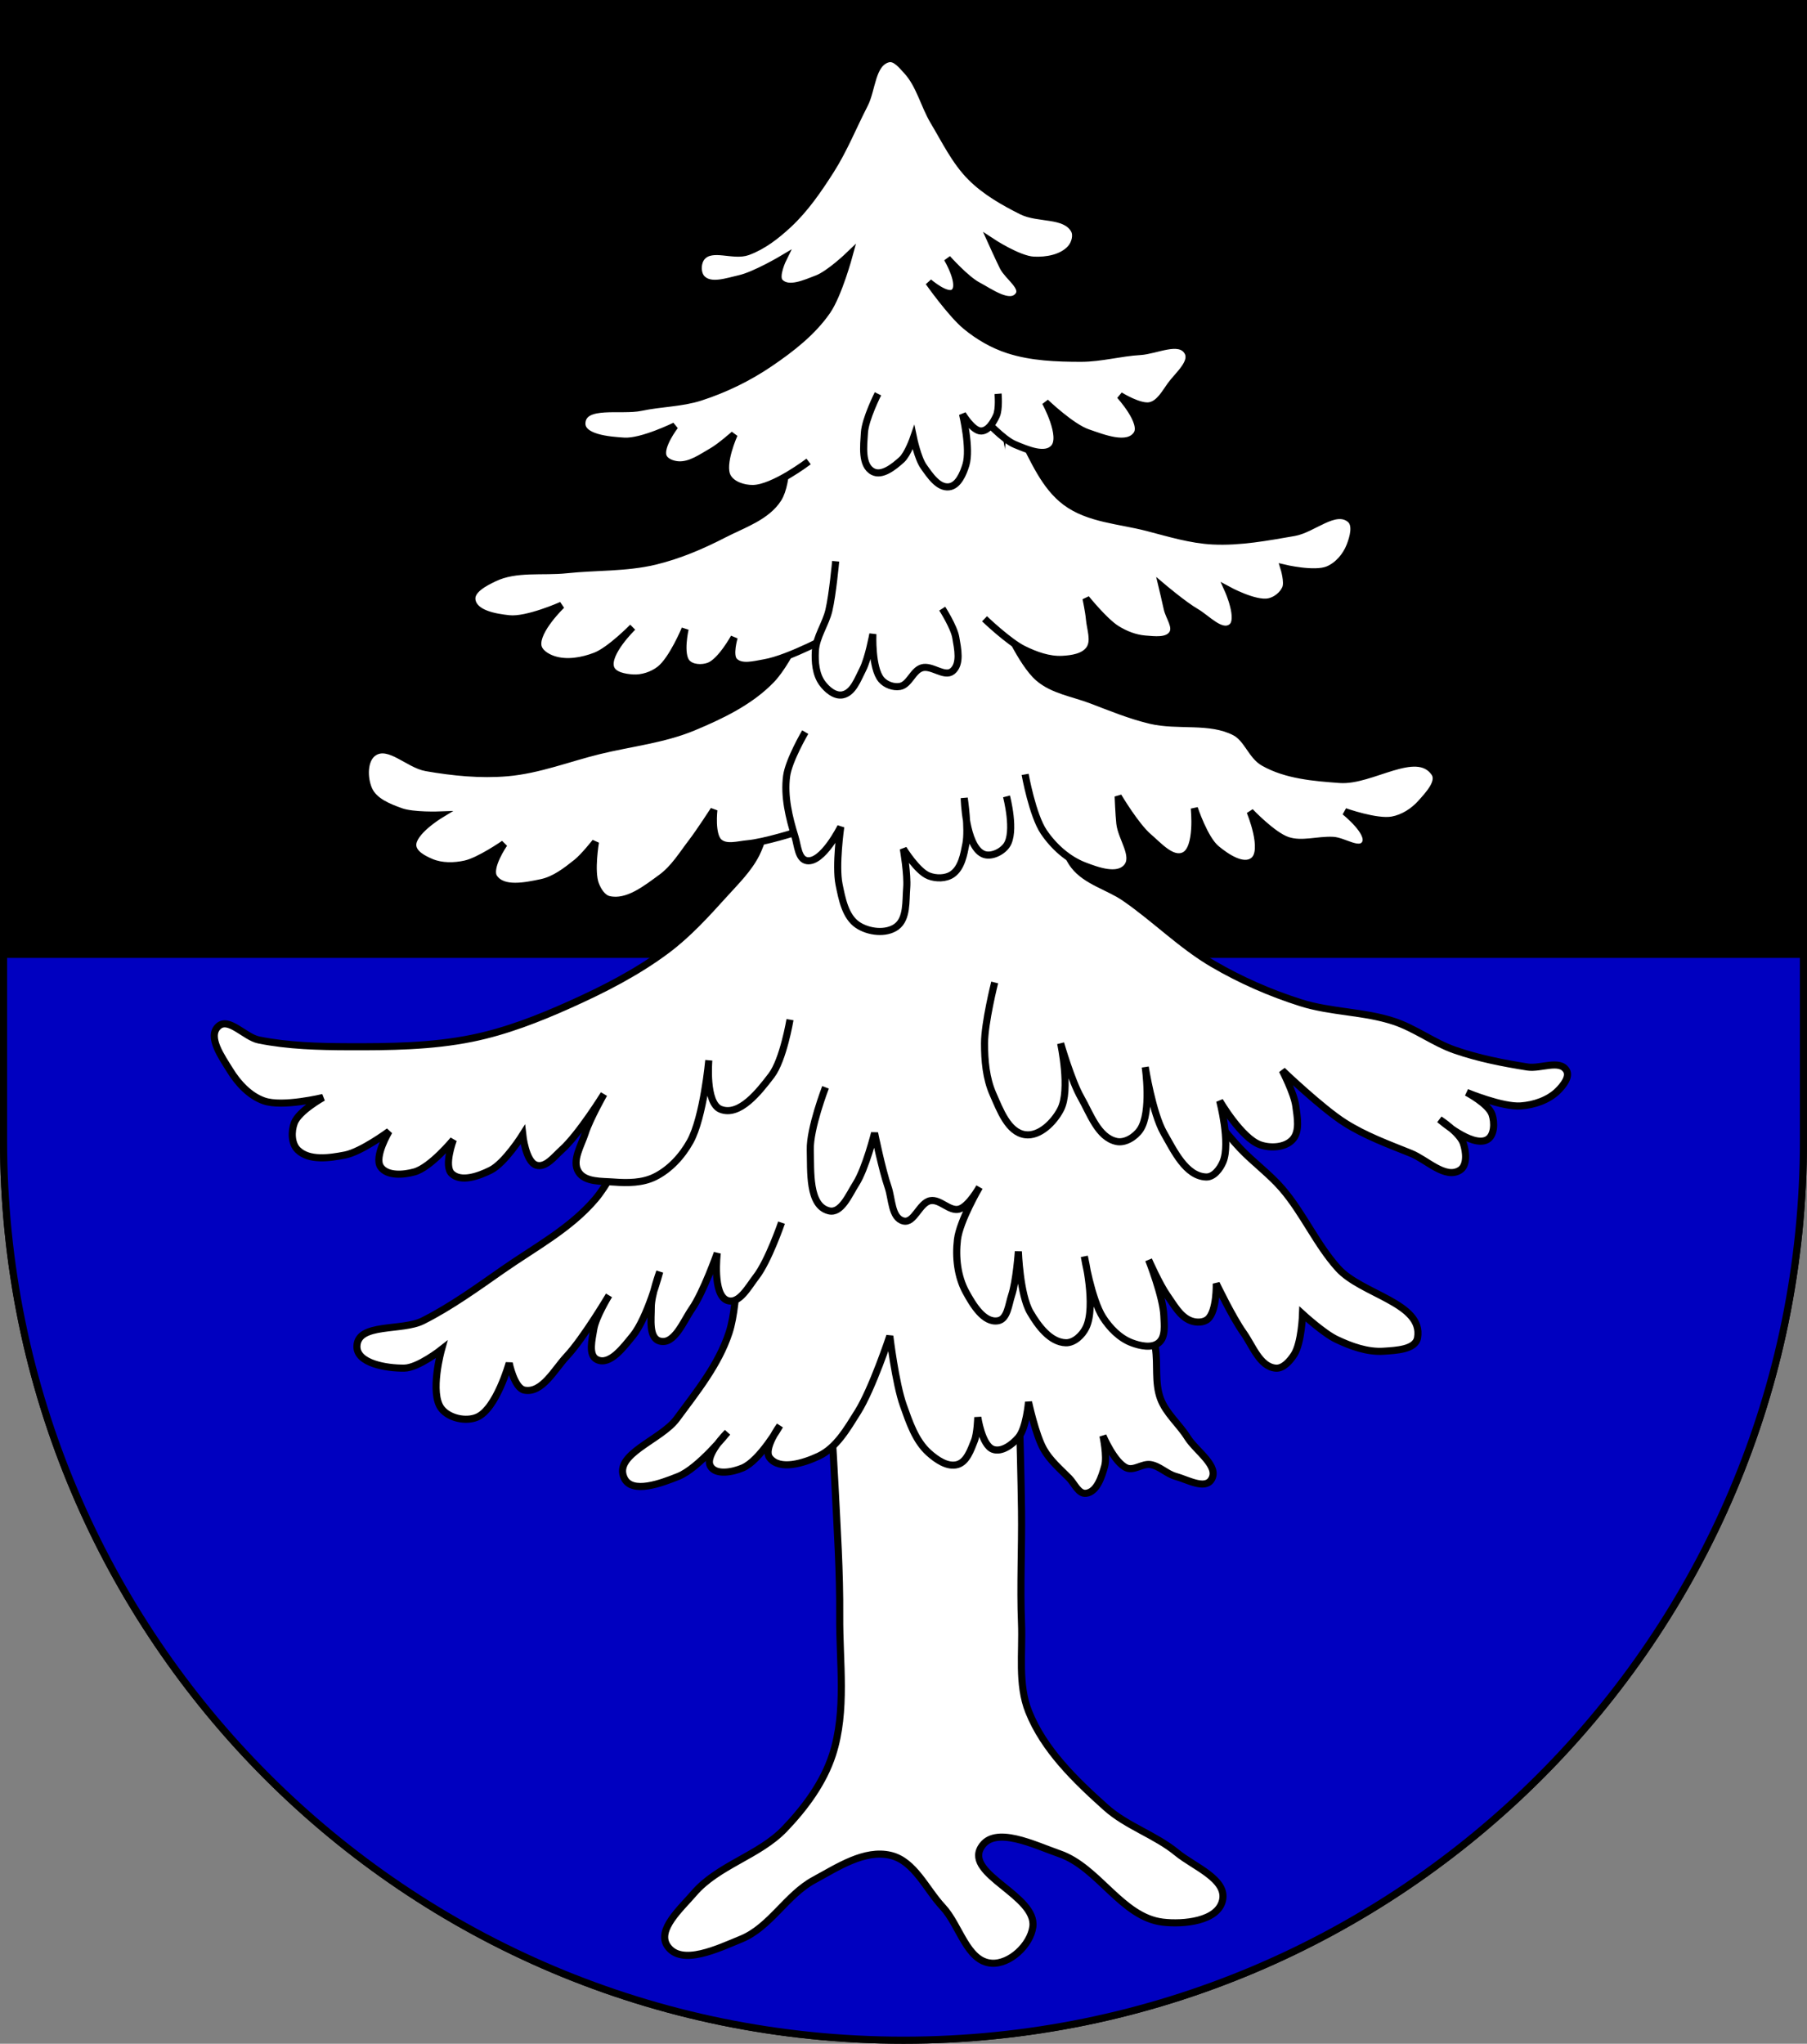 <?xml version="1.0" encoding="UTF-8" standalone="no"?>
<!-- Created with Inkscape (http://www.inkscape.org/) -->

<svg
   xmlns:dc="http://purl.org/dc/elements/1.1/"
   xmlns:cc="http://creativecommons.org/ns#"
   xmlns:rdf="http://www.w3.org/1999/02/22-rdf-syntax-ns#"
   xmlns:svg="http://www.w3.org/2000/svg"
   xmlns="http://www.w3.org/2000/svg"
   xmlns:sodipodi="http://sodipodi.sourceforge.net/DTD/sodipodi-0.dtd"
   xmlns:inkscape="http://www.inkscape.org/namespaces/inkscape"
   width="763"
   height="863"
   id="svg2"
   version="1.1"
   inkscape:version="0.47 r22583"
   sodipodi:docname="Wappen Baronie Bergthann.svg">
  <rect width="100%" height="100%" fill="#808080" stroke="none"/>
  <defs
     id="defs4">
    <inkscape:perspective
       sodipodi:type="inkscape:persp3d"
       inkscape:vp_x="0 : 526.18109 : 1"
       inkscape:vp_y="0 : 1000 : 0"
       inkscape:vp_z="744.09448 : 526.18109 : 1"
       inkscape:persp3d-origin="372.04724 : 350.78739 : 1"
       id="perspective10" />
    <inkscape:perspective
       id="perspective2828"
       inkscape:persp3d-origin="0.5 : 0.33333333 : 1"
       inkscape:vp_z="1 : 0.5 : 1"
       inkscape:vp_y="0 : 1000 : 0"
       inkscape:vp_x="0 : 0.5 : 1"
       sodipodi:type="inkscape:persp3d" />
    <inkscape:perspective
       id="perspective2828-7"
       inkscape:persp3d-origin="0.5 : 0.33333333 : 1"
       inkscape:vp_z="1 : 0.5 : 1"
       inkscape:vp_y="0 : 1000 : 0"
       inkscape:vp_x="0 : 0.5 : 1"
       sodipodi:type="inkscape:persp3d" />
    <inkscape:perspective
       id="perspective3640"
       inkscape:persp3d-origin="0.5 : 0.33333333 : 1"
       inkscape:vp_z="1 : 0.5 : 1"
       inkscape:vp_y="0 : 1000 : 0"
       inkscape:vp_x="0 : 0.5 : 1"
       sodipodi:type="inkscape:persp3d" />
    <inkscape:perspective
       id="perspective3670"
       inkscape:persp3d-origin="0.5 : 0.33333333 : 1"
       inkscape:vp_z="1 : 0.5 : 1"
       inkscape:vp_y="0 : 1000 : 0"
       inkscape:vp_x="0 : 0.5 : 1"
       sodipodi:type="inkscape:persp3d" />
    <inkscape:perspective
       id="perspective3693"
       inkscape:persp3d-origin="0.5 : 0.33333333 : 1"
       inkscape:vp_z="1 : 0.5 : 1"
       inkscape:vp_y="0 : 1000 : 0"
       inkscape:vp_x="0 : 0.5 : 1"
       sodipodi:type="inkscape:persp3d" />
    <inkscape:perspective
       id="perspective3720"
       inkscape:persp3d-origin="0.5 : 0.33333333 : 1"
       inkscape:vp_z="1 : 0.5 : 1"
       inkscape:vp_y="0 : 1000 : 0"
       inkscape:vp_x="0 : 0.5 : 1"
       sodipodi:type="inkscape:persp3d" />
    <inkscape:perspective
       id="perspective3747"
       inkscape:persp3d-origin="0.5 : 0.33333333 : 1"
       inkscape:vp_z="1 : 0.5 : 1"
       inkscape:vp_y="0 : 1000 : 0"
       inkscape:vp_x="0 : 0.5 : 1"
       sodipodi:type="inkscape:persp3d" />
    <inkscape:perspective
       id="perspective3763"
       inkscape:persp3d-origin="0.5 : 0.33333333 : 1"
       inkscape:vp_z="1 : 0.5 : 1"
       inkscape:vp_y="0 : 1000 : 0"
       inkscape:vp_x="0 : 0.5 : 1"
       sodipodi:type="inkscape:persp3d" />
    <inkscape:perspective
       id="perspective3792"
       inkscape:persp3d-origin="0.5 : 0.33333333 : 1"
       inkscape:vp_z="1 : 0.5 : 1"
       inkscape:vp_y="0 : 1000 : 0"
       inkscape:vp_x="0 : 0.5 : 1"
       sodipodi:type="inkscape:persp3d" />
    <inkscape:perspective
       id="perspective3814"
       inkscape:persp3d-origin="0.5 : 0.33333333 : 1"
       inkscape:vp_z="1 : 0.5 : 1"
       inkscape:vp_y="0 : 1000 : 0"
       inkscape:vp_x="0 : 0.5 : 1"
       sodipodi:type="inkscape:persp3d" />
    <inkscape:perspective
       id="perspective3841"
       inkscape:persp3d-origin="0.5 : 0.33333333 : 1"
       inkscape:vp_z="1 : 0.5 : 1"
       inkscape:vp_y="0 : 1000 : 0"
       inkscape:vp_x="0 : 0.5 : 1"
       sodipodi:type="inkscape:persp3d" />
    <inkscape:perspective
       id="perspective3841-5"
       inkscape:persp3d-origin="0.5 : 0.33333333 : 1"
       inkscape:vp_z="1 : 0.5 : 1"
       inkscape:vp_y="0 : 1000 : 0"
       inkscape:vp_x="0 : 0.5 : 1"
       sodipodi:type="inkscape:persp3d" />
    <inkscape:perspective
       id="perspective3872"
       inkscape:persp3d-origin="0.5 : 0.33333333 : 1"
       inkscape:vp_z="1 : 0.5 : 1"
       inkscape:vp_y="0 : 1000 : 0"
       inkscape:vp_x="0 : 0.5 : 1"
       sodipodi:type="inkscape:persp3d" />
    <inkscape:perspective
       id="perspective3898"
       inkscape:persp3d-origin="0.5 : 0.33333333 : 1"
       inkscape:vp_z="1 : 0.5 : 1"
       inkscape:vp_y="0 : 1000 : 0"
       inkscape:vp_x="0 : 0.5 : 1"
       sodipodi:type="inkscape:persp3d" />
    <inkscape:perspective
       id="perspective3920"
       inkscape:persp3d-origin="0.5 : 0.33333333 : 1"
       inkscape:vp_z="1 : 0.5 : 1"
       inkscape:vp_y="0 : 1000 : 0"
       inkscape:vp_x="0 : 0.5 : 1"
       sodipodi:type="inkscape:persp3d" />
    <inkscape:perspective
       id="perspective2860"
       inkscape:persp3d-origin="0.5 : 0.33333333 : 1"
       inkscape:vp_z="1 : 0.5 : 1"
       inkscape:vp_y="0 : 1000 : 0"
       inkscape:vp_x="0 : 0.5 : 1"
       sodipodi:type="inkscape:persp3d" />
    <inkscape:perspective
       id="perspective3672"
       inkscape:persp3d-origin="0.5 : 0.33333333 : 1"
       inkscape:vp_z="1 : 0.5 : 1"
       inkscape:vp_y="0 : 1000 : 0"
       inkscape:vp_x="0 : 0.5 : 1"
       sodipodi:type="inkscape:persp3d" />
    <inkscape:perspective
       id="perspective3695"
       inkscape:persp3d-origin="0.5 : 0.33333333 : 1"
       inkscape:vp_z="1 : 0.5 : 1"
       inkscape:vp_y="0 : 1000 : 0"
       inkscape:vp_x="0 : 0.5 : 1"
       sodipodi:type="inkscape:persp3d" />
    <inkscape:perspective
       id="perspective3261"
       inkscape:persp3d-origin="0.5 : 0.33333333 : 1"
       inkscape:vp_z="1 : 0.5 : 1"
       inkscape:vp_y="0 : 1000 : 0"
       inkscape:vp_x="0 : 0.5 : 1"
       sodipodi:type="inkscape:persp3d" />
    <inkscape:perspective
       id="perspective2828-1"
       inkscape:persp3d-origin="0.5 : 0.33333333 : 1"
       inkscape:vp_z="1 : 0.5 : 1"
       inkscape:vp_y="0 : 1000 : 0"
       inkscape:vp_x="0 : 0.5 : 1"
       sodipodi:type="inkscape:persp3d" />
    <inkscape:perspective
       id="perspective3652"
       inkscape:persp3d-origin="0.5 : 0.33333333 : 1"
       inkscape:vp_z="1 : 0.5 : 1"
       inkscape:vp_y="0 : 1000 : 0"
       inkscape:vp_x="0 : 0.5 : 1"
       sodipodi:type="inkscape:persp3d" />
    <inkscape:perspective
       id="perspective3652-2"
       inkscape:persp3d-origin="0.5 : 0.33333333 : 1"
       inkscape:vp_z="1 : 0.5 : 1"
       inkscape:vp_y="0 : 1000 : 0"
       inkscape:vp_x="0 : 0.5 : 1"
       sodipodi:type="inkscape:persp3d" />
    <inkscape:perspective
       id="perspective3652-5"
       inkscape:persp3d-origin="0.5 : 0.33333333 : 1"
       inkscape:vp_z="1 : 0.5 : 1"
       inkscape:vp_y="0 : 1000 : 0"
       inkscape:vp_x="0 : 0.5 : 1"
       sodipodi:type="inkscape:persp3d" />
    <inkscape:perspective
       id="perspective3727"
       inkscape:persp3d-origin="0.5 : 0.33333333 : 1"
       inkscape:vp_z="1 : 0.5 : 1"
       inkscape:vp_y="0 : 1000 : 0"
       inkscape:vp_x="0 : 0.5 : 1"
       sodipodi:type="inkscape:persp3d" />
    <inkscape:perspective
       id="perspective3843"
       inkscape:persp3d-origin="0.5 : 0.33333333 : 1"
       inkscape:vp_z="1 : 0.5 : 1"
       inkscape:vp_y="0 : 1000 : 0"
       inkscape:vp_x="0 : 0.5 : 1"
       sodipodi:type="inkscape:persp3d" />
    <inkscape:perspective
       id="perspective3970"
       inkscape:persp3d-origin="0.5 : 0.33333333 : 1"
       inkscape:vp_z="1 : 0.5 : 1"
       inkscape:vp_y="0 : 1000 : 0"
       inkscape:vp_x="0 : 0.5 : 1"
       sodipodi:type="inkscape:persp3d" />
    <inkscape:perspective
       id="perspective4007"
       inkscape:persp3d-origin="0.5 : 0.33333333 : 1"
       inkscape:vp_z="1 : 0.5 : 1"
       inkscape:vp_y="0 : 1000 : 0"
       inkscape:vp_x="0 : 0.5 : 1"
       sodipodi:type="inkscape:persp3d" />
    <inkscape:perspective
       id="perspective4062"
       inkscape:persp3d-origin="0.5 : 0.33333333 : 1"
       inkscape:vp_z="1 : 0.5 : 1"
       inkscape:vp_y="0 : 1000 : 0"
       inkscape:vp_x="0 : 0.5 : 1"
       sodipodi:type="inkscape:persp3d" />
    <inkscape:perspective
       id="perspective4153"
       inkscape:persp3d-origin="0.5 : 0.33333333 : 1"
       inkscape:vp_z="1 : 0.5 : 1"
       inkscape:vp_y="0 : 1000 : 0"
       inkscape:vp_x="0 : 0.5 : 1"
       sodipodi:type="inkscape:persp3d" />
    <inkscape:perspective
       id="perspective4316"
       inkscape:persp3d-origin="0.5 : 0.33333333 : 1"
       inkscape:vp_z="1 : 0.5 : 1"
       inkscape:vp_y="0 : 1000 : 0"
       inkscape:vp_x="0 : 0.5 : 1"
       sodipodi:type="inkscape:persp3d" />
    <inkscape:perspective
       id="perspective4316-9"
       inkscape:persp3d-origin="0.5 : 0.33333333 : 1"
       inkscape:vp_z="1 : 0.5 : 1"
       inkscape:vp_y="0 : 1000 : 0"
       inkscape:vp_x="0 : 0.5 : 1"
       sodipodi:type="inkscape:persp3d" />
    <inkscape:perspective
       id="perspective3098"
       inkscape:persp3d-origin="0.5 : 0.33333333 : 1"
       inkscape:vp_z="1 : 0.5 : 1"
       inkscape:vp_y="0 : 1000 : 0"
       inkscape:vp_x="0 : 0.5 : 1"
       sodipodi:type="inkscape:persp3d" />
    <inkscape:perspective
       id="perspective3122"
       inkscape:persp3d-origin="0.5 : 0.33333333 : 1"
       inkscape:vp_z="1 : 0.5 : 1"
       inkscape:vp_y="0 : 1000 : 0"
       inkscape:vp_x="0 : 0.5 : 1"
       sodipodi:type="inkscape:persp3d" />
    <inkscape:perspective
       id="perspective3146"
       inkscape:persp3d-origin="0.5 : 0.33333333 : 1"
       inkscape:vp_z="1 : 0.5 : 1"
       inkscape:vp_y="0 : 1000 : 0"
       inkscape:vp_x="0 : 0.5 : 1"
       sodipodi:type="inkscape:persp3d" />
    <inkscape:perspective
       id="perspective3146-0"
       inkscape:persp3d-origin="0.5 : 0.33333333 : 1"
       inkscape:vp_z="1 : 0.5 : 1"
       inkscape:vp_y="0 : 1000 : 0"
       inkscape:vp_x="0 : 0.5 : 1"
       sodipodi:type="inkscape:persp3d" />
    <inkscape:perspective
       id="perspective3177"
       inkscape:persp3d-origin="0.5 : 0.33333333 : 1"
       inkscape:vp_z="1 : 0.5 : 1"
       inkscape:vp_y="0 : 1000 : 0"
       inkscape:vp_x="0 : 0.5 : 1"
       sodipodi:type="inkscape:persp3d" />
    <inkscape:perspective
       id="perspective3177-8"
       inkscape:persp3d-origin="0.5 : 0.33333333 : 1"
       inkscape:vp_z="1 : 0.5 : 1"
       inkscape:vp_y="0 : 1000 : 0"
       inkscape:vp_x="0 : 0.5 : 1"
       sodipodi:type="inkscape:persp3d" />
    <inkscape:perspective
       id="perspective3208"
       inkscape:persp3d-origin="0.5 : 0.33333333 : 1"
       inkscape:vp_z="1 : 0.5 : 1"
       inkscape:vp_y="0 : 1000 : 0"
       inkscape:vp_x="0 : 0.5 : 1"
       sodipodi:type="inkscape:persp3d" />
    <inkscape:perspective
       id="perspective3208-4"
       inkscape:persp3d-origin="0.5 : 0.33333333 : 1"
       inkscape:vp_z="1 : 0.5 : 1"
       inkscape:vp_y="0 : 1000 : 0"
       inkscape:vp_x="0 : 0.5 : 1"
       sodipodi:type="inkscape:persp3d" />
    <inkscape:perspective
       id="perspective3208-5"
       inkscape:persp3d-origin="0.5 : 0.33333333 : 1"
       inkscape:vp_z="1 : 0.5 : 1"
       inkscape:vp_y="0 : 1000 : 0"
       inkscape:vp_x="0 : 0.5 : 1"
       sodipodi:type="inkscape:persp3d" />
    <inkscape:perspective
       id="perspective3706"
       inkscape:persp3d-origin="0.5 : 0.33333333 : 1"
       inkscape:vp_z="1 : 0.5 : 1"
       inkscape:vp_y="0 : 1000 : 0"
       inkscape:vp_x="0 : 0.5 : 1"
       sodipodi:type="inkscape:persp3d" />
    <inkscape:perspective
       id="perspective3728"
       inkscape:persp3d-origin="0.5 : 0.33333333 : 1"
       inkscape:vp_z="1 : 0.5 : 1"
       inkscape:vp_y="0 : 1000 : 0"
       inkscape:vp_x="0 : 0.5 : 1"
       sodipodi:type="inkscape:persp3d" />
    <inkscape:perspective
       id="perspective3750"
       inkscape:persp3d-origin="0.5 : 0.33333333 : 1"
       inkscape:vp_z="1 : 0.5 : 1"
       inkscape:vp_y="0 : 1000 : 0"
       inkscape:vp_x="0 : 0.5 : 1"
       sodipodi:type="inkscape:persp3d" />
    <inkscape:perspective
       id="perspective3778"
       inkscape:persp3d-origin="0.5 : 0.33333333 : 1"
       inkscape:vp_z="1 : 0.5 : 1"
       inkscape:vp_y="0 : 1000 : 0"
       inkscape:vp_x="0 : 0.5 : 1"
       sodipodi:type="inkscape:persp3d" />
    <inkscape:perspective
       id="perspective3800"
       inkscape:persp3d-origin="0.5 : 0.33333333 : 1"
       inkscape:vp_z="1 : 0.5 : 1"
       inkscape:vp_y="0 : 1000 : 0"
       inkscape:vp_x="0 : 0.5 : 1"
       sodipodi:type="inkscape:persp3d" />
    <inkscape:perspective
       id="perspective3837"
       inkscape:persp3d-origin="0.5 : 0.33333333 : 1"
       inkscape:vp_z="1 : 0.5 : 1"
       inkscape:vp_y="0 : 1000 : 0"
       inkscape:vp_x="0 : 0.5 : 1"
       sodipodi:type="inkscape:persp3d" />
    <inkscape:perspective
       id="perspective3904"
       inkscape:persp3d-origin="0.5 : 0.33333333 : 1"
       inkscape:vp_z="1 : 0.5 : 1"
       inkscape:vp_y="0 : 1000 : 0"
       inkscape:vp_x="0 : 0.5 : 1"
       sodipodi:type="inkscape:persp3d" />
    <inkscape:perspective
       id="perspective3904-4"
       inkscape:persp3d-origin="0.5 : 0.33333333 : 1"
       inkscape:vp_z="1 : 0.5 : 1"
       inkscape:vp_y="0 : 1000 : 0"
       inkscape:vp_x="0 : 0.5 : 1"
       sodipodi:type="inkscape:persp3d" />
    <inkscape:perspective
       id="perspective3904-3"
       inkscape:persp3d-origin="0.5 : 0.33333333 : 1"
       inkscape:vp_z="1 : 0.5 : 1"
       inkscape:vp_y="0 : 1000 : 0"
       inkscape:vp_x="0 : 0.5 : 1"
       sodipodi:type="inkscape:persp3d" />
    <inkscape:perspective
       id="perspective3953"
       inkscape:persp3d-origin="0.5 : 0.33333333 : 1"
       inkscape:vp_z="1 : 0.5 : 1"
       inkscape:vp_y="0 : 1000 : 0"
       inkscape:vp_x="0 : 0.5 : 1"
       sodipodi:type="inkscape:persp3d" />
    <inkscape:perspective
       id="perspective3975"
       inkscape:persp3d-origin="0.5 : 0.33333333 : 1"
       inkscape:vp_z="1 : 0.5 : 1"
       inkscape:vp_y="0 : 1000 : 0"
       inkscape:vp_x="0 : 0.5 : 1"
       sodipodi:type="inkscape:persp3d" />
    <inkscape:perspective
       id="perspective3975-8"
       inkscape:persp3d-origin="0.5 : 0.33333333 : 1"
       inkscape:vp_z="1 : 0.5 : 1"
       inkscape:vp_y="0 : 1000 : 0"
       inkscape:vp_x="0 : 0.5 : 1"
       sodipodi:type="inkscape:persp3d" />
    <inkscape:perspective
       id="perspective3975-7"
       inkscape:persp3d-origin="0.5 : 0.33333333 : 1"
       inkscape:vp_z="1 : 0.5 : 1"
       inkscape:vp_y="0 : 1000 : 0"
       inkscape:vp_x="0 : 0.5 : 1"
       sodipodi:type="inkscape:persp3d" />
    <inkscape:perspective
       id="perspective2858"
       inkscape:persp3d-origin="0.5 : 0.33333333 : 1"
       inkscape:vp_z="1 : 0.5 : 1"
       inkscape:vp_y="0 : 1000 : 0"
       inkscape:vp_x="0 : 0.5 : 1"
       sodipodi:type="inkscape:persp3d" />
    <inkscape:perspective
       id="perspective4105"
       inkscape:persp3d-origin="0.5 : 0.33333333 : 1"
       inkscape:vp_z="1 : 0.5 : 1"
       inkscape:vp_y="0 : 1000 : 0"
       inkscape:vp_x="0 : 0.5 : 1"
       sodipodi:type="inkscape:persp3d" />
    <inkscape:perspective
       id="perspective4123"
       inkscape:persp3d-origin="0.5 : 0.33333333 : 1"
       inkscape:vp_z="1 : 0.5 : 1"
       inkscape:vp_y="0 : 1000 : 0"
       inkscape:vp_x="0 : 0.5 : 1"
       sodipodi:type="inkscape:persp3d" />
    <inkscape:perspective
       id="perspective4137"
       inkscape:persp3d-origin="0.5 : 0.33333333 : 1"
       inkscape:vp_z="1 : 0.5 : 1"
       inkscape:vp_y="0 : 1000 : 0"
       inkscape:vp_x="0 : 0.5 : 1"
       sodipodi:type="inkscape:persp3d" />
    <inkscape:perspective
       id="perspective4151"
       inkscape:persp3d-origin="0.5 : 0.33333333 : 1"
       inkscape:vp_z="1 : 0.5 : 1"
       inkscape:vp_y="0 : 1000 : 0"
       inkscape:vp_x="0 : 0.5 : 1"
       sodipodi:type="inkscape:persp3d" />
    <inkscape:perspective
       id="perspective4165"
       inkscape:persp3d-origin="0.5 : 0.33333333 : 1"
       inkscape:vp_z="1 : 0.5 : 1"
       inkscape:vp_y="0 : 1000 : 0"
       inkscape:vp_x="0 : 0.5 : 1"
       sodipodi:type="inkscape:persp3d" />
    <inkscape:perspective
       id="perspective4904"
       inkscape:persp3d-origin="0.5 : 0.33333333 : 1"
       inkscape:vp_z="1 : 0.5 : 1"
       inkscape:vp_y="0 : 1000 : 0"
       inkscape:vp_x="0 : 0.5 : 1"
       sodipodi:type="inkscape:persp3d" />
    <filter
       id="filter3021-3"
       inkscape:label="Specular light"
       inkscape:menu="ABCs"
       inkscape:menu-tooltip="Basic specular bevel to use for building textures"
       color-interpolation-filters="sRGB">
      <feGaussianBlur
         id="feGaussianBlur3023-4"
         result="result0"
         in="SourceAlpha"
         stdDeviation="6" />
      <feSpecularLighting
         id="feSpecularLighting3025-4"
         specularExponent="25"
         specularConstant="1"
         surfaceScale="10"
         lighting-color="#ffffff"
         result="result1"
         in="result0">
        <feDistantLight
           id="feDistantLight3027-6"
           azimuth="235"
           elevation="45" />
      </feSpecularLighting>
      <feComposite
         k4="0"
         k1="0"
         id="feComposite3029-0"
         in2="result1"
         k3="1"
         k2="1"
         operator="arithmetic"
         result="result4"
         in="SourceGraphic" />
      <feComposite
         id="feComposite3031-6"
         in2="SourceAlpha"
         operator="in"
         result="result2"
         in="result4" />
    </filter>
    <filter
       id="filter3021"
       inkscape:label="Specular light"
       inkscape:menu="ABCs"
       inkscape:menu-tooltip="Basic specular bevel to use for building textures"
       color-interpolation-filters="sRGB">
      <feGaussianBlur
         id="feGaussianBlur3023"
         result="result0"
         in="SourceAlpha"
         stdDeviation="6" />
      <feSpecularLighting
         id="feSpecularLighting3025"
         specularExponent="25"
         specularConstant="1"
         surfaceScale="10"
         lighting-color="#ffffff"
         result="result1"
         in="result0">
        <feDistantLight
           id="feDistantLight3027"
           azimuth="235"
           elevation="45" />
      </feSpecularLighting>
      <feComposite
         k4="0"
         k1="0"
         id="feComposite3029"
         in2="result1"
         k3="1"
         k2="1"
         operator="arithmetic"
         result="result4"
         in="SourceGraphic" />
      <feComposite
         id="feComposite3031"
         in2="SourceAlpha"
         operator="in"
         result="result2"
         in="result4" />
    </filter>
    <filter
       id="filter2820-0"
       inkscape:label="Specular light"
       inkscape:menu="ABCs"
       inkscape:menu-tooltip="Basic specular bevel to use for building textures"
       color-interpolation-filters="sRGB">
      <feGaussianBlur
         id="feGaussianBlur2822-9"
         result="result0"
         in="SourceAlpha"
         stdDeviation="6" />
      <feSpecularLighting
         id="feSpecularLighting2824-00"
         specularExponent="25"
         specularConstant="1"
         surfaceScale="10"
         lighting-color="#ffffff"
         result="result1"
         in="result0">
        <feDistantLight
           id="feDistantLight2826-61"
           azimuth="235"
           elevation="45" />
      </feSpecularLighting>
      <feComposite
         k4="0"
         k1="0"
         id="feComposite2828-3"
         in2="result1"
         k3="1"
         k2="1"
         operator="arithmetic"
         result="result4"
         in="SourceGraphic" />
      <feComposite
         id="feComposite2830-8"
         in2="SourceAlpha"
         operator="in"
         result="result2"
         in="result4" />
    </filter>
    <filter
       id="filter2820-8"
       inkscape:label="Specular light"
       inkscape:menu="ABCs"
       inkscape:menu-tooltip="Basic specular bevel to use for building textures"
       color-interpolation-filters="sRGB">
      <feGaussianBlur
         id="feGaussianBlur2822-65"
         result="result0"
         in="SourceAlpha"
         stdDeviation="6" />
      <feSpecularLighting
         id="feSpecularLighting2824-0"
         specularExponent="25"
         specularConstant="1"
         surfaceScale="10"
         lighting-color="#ffffff"
         result="result1"
         in="result0">
        <feDistantLight
           id="feDistantLight2826-28"
           azimuth="235"
           elevation="45" />
      </feSpecularLighting>
      <feComposite
         k4="0"
         k1="0"
         id="feComposite2828-60"
         in2="result1"
         k3="1"
         k2="1"
         operator="arithmetic"
         result="result4"
         in="SourceGraphic" />
      <feComposite
         id="feComposite2830-24"
         in2="SourceAlpha"
         operator="in"
         result="result2"
         in="result4" />
    </filter>
    <filter
       id="filter2820-3"
       inkscape:label="Specular light"
       inkscape:menu="ABCs"
       inkscape:menu-tooltip="Basic specular bevel to use for building textures"
       color-interpolation-filters="sRGB">
      <feGaussianBlur
         id="feGaussianBlur2822-8"
         result="result0"
         in="SourceAlpha"
         stdDeviation="6" />
      <feSpecularLighting
         id="feSpecularLighting2824-74"
         specularExponent="25"
         specularConstant="1"
         surfaceScale="10"
         lighting-color="#ffffff"
         result="result1"
         in="result0">
        <feDistantLight
           id="feDistantLight2826-2"
           azimuth="235"
           elevation="45" />
      </feSpecularLighting>
      <feComposite
         k4="0"
         k1="0"
         id="feComposite2828-7"
         in2="result1"
         k3="1"
         k2="1"
         operator="arithmetic"
         result="result4"
         in="SourceGraphic" />
      <feComposite
         id="feComposite2830-79"
         in2="SourceAlpha"
         operator="in"
         result="result2"
         in="result4" />
    </filter>
    <filter
       id="filter2820-9"
       inkscape:label="Specular light"
       inkscape:menu="ABCs"
       inkscape:menu-tooltip="Basic specular bevel to use for building textures"
       color-interpolation-filters="sRGB">
      <feGaussianBlur
         id="feGaussianBlur2822-5"
         result="result0"
         in="SourceAlpha"
         stdDeviation="6" />
      <feSpecularLighting
         id="feSpecularLighting2824-43"
         specularExponent="25"
         specularConstant="1"
         surfaceScale="10"
         lighting-color="#ffffff"
         result="result1"
         in="result0">
        <feDistantLight
           id="feDistantLight2826-1"
           azimuth="235"
           elevation="45" />
      </feSpecularLighting>
      <feComposite
         k4="0"
         k1="0"
         id="feComposite2828-2"
         in2="result1"
         k3="1"
         k2="1"
         operator="arithmetic"
         result="result4"
         in="SourceGraphic" />
      <feComposite
         id="feComposite2830-3"
         in2="SourceAlpha"
         operator="in"
         result="result2"
         in="result4" />
    </filter>
    <filter
       id="filter2820-21"
       inkscape:label="Specular light"
       inkscape:menu="ABCs"
       inkscape:menu-tooltip="Basic specular bevel to use for building textures"
       color-interpolation-filters="sRGB">
      <feGaussianBlur
         id="feGaussianBlur2822-6"
         result="result0"
         in="SourceAlpha"
         stdDeviation="6" />
      <feSpecularLighting
         id="feSpecularLighting2824-8"
         specularExponent="25"
         specularConstant="1"
         surfaceScale="10"
         lighting-color="#ffffff"
         result="result1"
         in="result0">
        <feDistantLight
           id="feDistantLight2826-57"
           azimuth="235"
           elevation="45" />
      </feSpecularLighting>
      <feComposite
         k4="0"
         k1="0"
         id="feComposite2828-6"
         in2="result1"
         k3="1"
         k2="1"
         operator="arithmetic"
         result="result4"
         in="SourceGraphic" />
      <feComposite
         id="feComposite2830-1"
         in2="SourceAlpha"
         operator="in"
         result="result2"
         in="result4" />
    </filter>
    <filter
       id="filter2820-5"
       inkscape:label="Specular light"
       inkscape:menu="ABCs"
       inkscape:menu-tooltip="Basic specular bevel to use for building textures"
       color-interpolation-filters="sRGB">
      <feGaussianBlur
         id="feGaussianBlur2822-2"
         result="result0"
         in="SourceAlpha"
         stdDeviation="6" />
      <feSpecularLighting
         id="feSpecularLighting2824-7"
         specularExponent="25"
         specularConstant="1"
         surfaceScale="10"
         lighting-color="#ffffff"
         result="result1"
         in="result0">
        <feDistantLight
           id="feDistantLight2826-6"
           azimuth="235"
           elevation="45" />
      </feSpecularLighting>
      <feComposite
         k4="0"
         k1="0"
         id="feComposite2828-14"
         in2="result1"
         k3="1"
         k2="1"
         operator="arithmetic"
         result="result4"
         in="SourceGraphic" />
      <feComposite
         id="feComposite2830-2"
         in2="SourceAlpha"
         operator="in"
         result="result2"
         in="result4" />
    </filter>
    <filter
       id="filter2820-2"
       inkscape:label="Specular light"
       inkscape:menu="ABCs"
       inkscape:menu-tooltip="Basic specular bevel to use for building textures"
       color-interpolation-filters="sRGB">
      <feGaussianBlur
         id="feGaussianBlur2822-4"
         result="result0"
         in="SourceAlpha"
         stdDeviation="6" />
      <feSpecularLighting
         id="feSpecularLighting2824-5"
         specularExponent="25"
         specularConstant="1"
         surfaceScale="10"
         lighting-color="#ffffff"
         result="result1"
         in="result0">
        <feDistantLight
           id="feDistantLight2826-5"
           azimuth="235"
           elevation="45" />
      </feSpecularLighting>
      <feComposite
         k4="0"
         k1="0"
         id="feComposite2828-1"
         in2="result1"
         k3="1"
         k2="1"
         operator="arithmetic"
         result="result4"
         in="SourceGraphic" />
      <feComposite
         id="feComposite2830-7"
         in2="SourceAlpha"
         operator="in"
         result="result2"
         in="result4" />
    </filter>
    <filter
       id="filter2820-1"
       inkscape:label="Specular light"
       inkscape:menu="ABCs"
       inkscape:menu-tooltip="Basic specular bevel to use for building textures"
       color-interpolation-filters="sRGB">
      <feGaussianBlur
         id="feGaussianBlur2822-7"
         result="result0"
         in="SourceAlpha"
         stdDeviation="6" />
      <feSpecularLighting
         id="feSpecularLighting2824-4"
         specularExponent="25"
         specularConstant="1"
         surfaceScale="10"
         lighting-color="#ffffff"
         result="result1"
         in="result0">
        <feDistantLight
           id="feDistantLight2826-0"
           azimuth="235"
           elevation="45" />
      </feSpecularLighting>
      <feComposite
         k4="0"
         k1="0"
         id="feComposite2828-9"
         in2="result1"
         k3="1"
         k2="1"
         operator="arithmetic"
         result="result4"
         in="SourceGraphic" />
      <feComposite
         id="feComposite2830-4"
         in2="SourceAlpha"
         operator="in"
         result="result2"
         in="result4" />
    </filter>
    <filter
       id="filter2820"
       inkscape:label="Specular light"
       inkscape:menu="ABCs"
       inkscape:menu-tooltip="Basic specular bevel to use for building textures"
       color-interpolation-filters="sRGB">
      <feGaussianBlur
         id="feGaussianBlur2822"
         result="result0"
         in="SourceAlpha"
         stdDeviation="6" />
      <feSpecularLighting
         id="feSpecularLighting2824"
         specularExponent="25"
         specularConstant="1"
         surfaceScale="10"
         lighting-color="#ffffff"
         result="result1"
         in="result0">
        <feDistantLight
           id="feDistantLight2826"
           azimuth="235"
           elevation="45" />
      </feSpecularLighting>
      <feComposite
         k4="0"
         k1="0"
         id="feComposite2828"
         in2="result1"
         k3="1"
         k2="1"
         operator="arithmetic"
         result="result4"
         in="SourceGraphic" />
      <feComposite
         id="feComposite2830"
         in2="SourceAlpha"
         operator="in"
         result="result2"
         in="result4" />
    </filter>
    <filter
       id="filter3075"
       inkscape:label="Specular light"
       inkscape:menu="ABCs"
       inkscape:menu-tooltip="Basic specular bevel to use for building textures"
       color-interpolation-filters="sRGB">
      <feGaussianBlur
         id="feGaussianBlur3077"
         result="result0"
         in="SourceAlpha"
         stdDeviation="6" />
      <feSpecularLighting
         id="feSpecularLighting3079"
         specularExponent="25"
         specularConstant="1"
         surfaceScale="10"
         lighting-color="#ffffff"
         result="result1"
         in="result0">
        <feDistantLight
           id="feDistantLight3081"
           azimuth="235"
           elevation="45" />
      </feSpecularLighting>
      <feComposite
         k4="0"
         k1="0"
         id="feComposite3083"
         in2="result1"
         k3="1"
         k2="1"
         operator="arithmetic"
         result="result4"
         in="SourceGraphic" />
      <feComposite
         id="feComposite3085"
         in2="SourceAlpha"
         operator="in"
         result="result2"
         in="result4" />
    </filter>
    <filter
       id="filter3091"
       inkscape:label="Specular light"
       inkscape:menu="ABCs"
       inkscape:menu-tooltip="Basic specular bevel to use for building textures"
       color-interpolation-filters="sRGB">
      <feGaussianBlur
         id="feGaussianBlur3093"
         result="result0"
         in="SourceAlpha"
         stdDeviation="6" />
      <feSpecularLighting
         id="feSpecularLighting3095"
         specularExponent="25"
         specularConstant="1"
         surfaceScale="10"
         lighting-color="#ffffff"
         result="result1"
         in="result0">
        <feDistantLight
           id="feDistantLight3097"
           azimuth="235"
           elevation="45" />
      </feSpecularLighting>
      <feComposite
         k4="0"
         k1="0"
         id="feComposite3099"
         in2="result1"
         k3="1"
         k2="1"
         operator="arithmetic"
         result="result4"
         in="SourceGraphic" />
      <feComposite
         id="feComposite3101"
         in2="SourceAlpha"
         operator="in"
         result="result2"
         in="result4" />
    </filter>
    <inkscape:perspective
       id="perspective3044"
       inkscape:persp3d-origin="0.5 : 0.33333333 : 1"
       inkscape:vp_z="1 : 0.5 : 1"
       inkscape:vp_y="0 : 1000 : 0"
       inkscape:vp_x="0 : 0.5 : 1"
       sodipodi:type="inkscape:persp3d" />
    <inkscape:perspective
       id="perspective3075"
       inkscape:persp3d-origin="0.5 : 0.33333333 : 1"
       inkscape:vp_z="1 : 0.5 : 1"
       inkscape:vp_y="0 : 1000 : 0"
       inkscape:vp_x="0 : 0.5 : 1"
       sodipodi:type="inkscape:persp3d" />
    <inkscape:perspective
       id="perspective2880"
       inkscape:persp3d-origin="0.5 : 0.33333333 : 1"
       inkscape:vp_z="1 : 0.5 : 1"
       inkscape:vp_y="0 : 1000 : 0"
       inkscape:vp_x="0 : 0.5 : 1"
       sodipodi:type="inkscape:persp3d" />
    <inkscape:perspective
       id="perspective2880-1"
       inkscape:persp3d-origin="0.5 : 0.33333333 : 1"
       inkscape:vp_z="1 : 0.5 : 1"
       inkscape:vp_y="0 : 1000 : 0"
       inkscape:vp_x="0 : 0.5 : 1"
       sodipodi:type="inkscape:persp3d" />
    <inkscape:perspective
       id="perspective3293"
       inkscape:persp3d-origin="0.5 : 0.33333333 : 1"
       inkscape:vp_z="1 : 0.5 : 1"
       inkscape:vp_y="0 : 1000 : 0"
       inkscape:vp_x="0 : 0.5 : 1"
       sodipodi:type="inkscape:persp3d" />
    <inkscape:perspective
       id="perspective3315"
       inkscape:persp3d-origin="0.5 : 0.33333333 : 1"
       inkscape:vp_z="1 : 0.5 : 1"
       inkscape:vp_y="0 : 1000 : 0"
       inkscape:vp_x="0 : 0.5 : 1"
       sodipodi:type="inkscape:persp3d" />
    <inkscape:perspective
       id="perspective3315-4"
       inkscape:persp3d-origin="0.5 : 0.33333333 : 1"
       inkscape:vp_z="1 : 0.5 : 1"
       inkscape:vp_y="0 : 1000 : 0"
       inkscape:vp_x="0 : 0.5 : 1"
       sodipodi:type="inkscape:persp3d" />
    <inkscape:perspective
       id="perspective2970"
       inkscape:persp3d-origin="0.5 : 0.33333333 : 1"
       inkscape:vp_z="1 : 0.5 : 1"
       inkscape:vp_y="0 : 1000 : 0"
       inkscape:vp_x="0 : 0.5 : 1"
       sodipodi:type="inkscape:persp3d" />
    <inkscape:perspective
       id="perspective2992"
       inkscape:persp3d-origin="0.5 : 0.33333333 : 1"
       inkscape:vp_z="1 : 0.5 : 1"
       inkscape:vp_y="0 : 1000 : 0"
       inkscape:vp_x="0 : 0.5 : 1"
       sodipodi:type="inkscape:persp3d" />
    <inkscape:perspective
       id="perspective4137-1"
       inkscape:persp3d-origin="0.5 : 0.33333333 : 1"
       inkscape:vp_z="1 : 0.5 : 1"
       inkscape:vp_y="0 : 1000 : 0"
       inkscape:vp_x="0 : 0.5 : 1"
       sodipodi:type="inkscape:persp3d" />
    <inkscape:perspective
       id="perspective3094"
       inkscape:persp3d-origin="0.5 : 0.33333333 : 1"
       inkscape:vp_z="1 : 0.5 : 1"
       inkscape:vp_y="0 : 1000 : 0"
       inkscape:vp_x="0 : 0.5 : 1"
       sodipodi:type="inkscape:persp3d" />
    <inkscape:perspective
       id="perspective3116"
       inkscape:persp3d-origin="0.5 : 0.33333333 : 1"
       inkscape:vp_z="1 : 0.5 : 1"
       inkscape:vp_y="0 : 1000 : 0"
       inkscape:vp_x="0 : 0.5 : 1"
       sodipodi:type="inkscape:persp3d" />
    <inkscape:perspective
       id="perspective3140"
       inkscape:persp3d-origin="0.5 : 0.33333333 : 1"
       inkscape:vp_z="1 : 0.5 : 1"
       inkscape:vp_y="0 : 1000 : 0"
       inkscape:vp_x="0 : 0.5 : 1"
       sodipodi:type="inkscape:persp3d" />
    <inkscape:perspective
       id="perspective3935"
       inkscape:persp3d-origin="0.5 : 0.33333333 : 1"
       inkscape:vp_z="1 : 0.5 : 1"
       inkscape:vp_y="0 : 1000 : 0"
       inkscape:vp_x="0 : 0.5 : 1"
       sodipodi:type="inkscape:persp3d" />
    <inkscape:perspective
       id="perspective4058"
       inkscape:persp3d-origin="0.5 : 0.33333333 : 1"
       inkscape:vp_z="1 : 0.5 : 1"
       inkscape:vp_y="0 : 1000 : 0"
       inkscape:vp_x="0 : 0.5 : 1"
       sodipodi:type="inkscape:persp3d" />
    <inkscape:perspective
       id="perspective3195"
       inkscape:persp3d-origin="0.5 : 0.33333333 : 1"
       inkscape:vp_z="1 : 0.5 : 1"
       inkscape:vp_y="0 : 1000 : 0"
       inkscape:vp_x="0 : 0.5 : 1"
       sodipodi:type="inkscape:persp3d" />
    <inkscape:perspective
       id="perspective2854"
       inkscape:persp3d-origin="0.5 : 0.33333333 : 1"
       inkscape:vp_z="1 : 0.5 : 1"
       inkscape:vp_y="0 : 1000 : 0"
       inkscape:vp_x="0 : 0.5 : 1"
       sodipodi:type="inkscape:persp3d" />
    <inkscape:perspective
       id="perspective3380"
       inkscape:persp3d-origin="0.5 : 0.33333333 : 1"
       inkscape:vp_z="1 : 0.5 : 1"
       inkscape:vp_y="0 : 1000 : 0"
       inkscape:vp_x="0 : 0.5 : 1"
       sodipodi:type="inkscape:persp3d" />
    <inkscape:perspective
       id="perspective3031"
       inkscape:persp3d-origin="0.5 : 0.33333333 : 1"
       inkscape:vp_z="1 : 0.5 : 1"
       inkscape:vp_y="0 : 1000 : 0"
       inkscape:vp_x="0 : 0.5 : 1"
       sodipodi:type="inkscape:persp3d" />
    <inkscape:perspective
       id="perspective3053"
       inkscape:persp3d-origin="0.5 : 0.33333333 : 1"
       inkscape:vp_z="1 : 0.5 : 1"
       inkscape:vp_y="0 : 1000 : 0"
       inkscape:vp_x="0 : 0.5 : 1"
       sodipodi:type="inkscape:persp3d" />
    <inkscape:perspective
       id="perspective3076"
       inkscape:persp3d-origin="0.5 : 0.33333333 : 1"
       inkscape:vp_z="1 : 0.5 : 1"
       inkscape:vp_y="0 : 1000 : 0"
       inkscape:vp_x="0 : 0.5 : 1"
       sodipodi:type="inkscape:persp3d" />
    <inkscape:perspective
       id="perspective3092"
       inkscape:persp3d-origin="0.5 : 0.33333333 : 1"
       inkscape:vp_z="1 : 0.5 : 1"
       inkscape:vp_y="0 : 1000 : 0"
       inkscape:vp_x="0 : 0.5 : 1"
       sodipodi:type="inkscape:persp3d" />
  </defs>
  <sodipodi:namedview
     id="base"
     pagecolor="#ffffff"
     bordercolor="#666666"
     borderopacity="1.0"
     inkscape:pageopacity="0.0"
     inkscape:pageshadow="2"
     inkscape:zoom="0.7"
     inkscape:cx="216.16368"
     inkscape:cy="252.7565"
     inkscape:document-units="px"
     inkscape:current-layer="layer1"
     showgrid="false"
     inkscape:window-width="1920"
     inkscape:window-height="1178"
     inkscape:window-x="-8"
     inkscape:window-y="-8"
     inkscape:window-maximized="1">
    <inkscape:grid
       type="xygrid"
       id="grid2816"
       empspacing="5"
       visible="true"
       enabled="true"
       snapvisiblegridlinesonly="true" />
  </sodipodi:namedview>
  <g
     inkscape:label="Ebene 1"
     inkscape:groupmode="layer"
     id="layer1"
     transform="translate(-1.644,-192.036)">
    <path
       style="fill:#000000;fill-opacity:1;stroke:#000000;stroke-width:3;stroke-miterlimit:4;stroke-opacity:1;stroke-dasharray:none"
       d="m 3.144,193.536 0,480 c 0,209.868 170.132,380 380,380 209.868,0 380,-170.132 380,-380 l 0,-480 -760,0 z"
       id="path2850-1" />
    <path
       style="fill:#0000c0;fill-opacity:1;stroke:#000000;stroke-width:3;stroke-miterlimit:4;stroke-opacity:1;stroke-dasharray:none"
       d="M 1.5 403 L 1.5 481.5 C 1.5 691.368 171.632 861.5 381.5 861.5 C 591.368 861.5 761.5 691.368 761.5 481.5 L 761.5 403 L 1.5 403 z "
       transform="translate(1.644,192.036)"
       id="rect3082" />
    <g
       id="g3929"
       transform="translate(0,-16)">
      <path
         sodipodi:nodetypes="caaaaaaaaaaaaaaaaaaaaaa"
         transform="translate(1.644,192.036)"
         id="path3927"
         d="m 347.492,563.995 c 0,0 3.731,52.507 5.051,78.792 0.93,18.508 2.162,37.027 2.02,55.558 -0.15,19.555 2.978,39.979 -3.03,58.589 -3.817,11.821 -11.618,22.336 -20.203,31.315 -10.848,11.345 -28.174,15.354 -38.386,27.274 -5.388,6.29 -15.795,15.392 -11.112,22.223 5.896,8.6 21.489,0.986 31.141,-2.959 12.204,-4.988 19.129,-18.631 30.723,-24.907 9.976,-5.4 21.365,-13.061 32.397,-10.418 10.036,2.404 14.925,14.271 21.978,21.805 7.161,7.649 10.167,23.024 20.621,23.724 7.716,0.516 16.37,-7.663 17.418,-15.326 1.81,-13.236 -28.712,-22.102 -21.877,-33.58 5.667,-9.516 22.652,-0.937 33.12,2.684 16.469,5.697 26.279,26.793 43.58,28.876 8.883,1.069 23.19,-0.386 25.254,-9.091 2.142,-9.038 -12.023,-14.297 -19.193,-20.203 -9.16,-7.545 -21.186,-11.208 -30.03,-19.121 -12.911,-11.552 -26.183,-24.386 -32.6,-40.478 -4.63,-11.61 -2.525,-24.886 -3.03,-37.376 -0.64,-15.813 0.203,-31.653 0,-47.477 -0.337,-26.27 -2.02,-78.792 -2.02,-78.792"
         style="fill:#ffffff;stroke:#000000;stroke-width:3;stroke-linecap:butt;stroke-linejoin:miter;stroke-miterlimit:4;stroke-opacity:1;stroke-dasharray:none" />
      <g
         id="g3911">
        <path
           style="fill:#ffffff;stroke:#000000;stroke-width:3;stroke-linecap:butt;stroke-linejoin:miter;stroke-miterlimit:4;stroke-opacity:1;stroke-dasharray:none"
           d="m 323.249,568.035 59.599,1.01 57.579,21.213 36.365,-14.142 14.142,-55.558 11.112,-45.457 -31.315,-43.437 -19.193,-34.345 -3.03,-14.142 5.051,-22.223 -12.122,-37.376 -8.081,-28.284 -1.01,-38.386 0,-24.244 c 0,0 -10e-6,5.051 -5.051,-20.203 -5.051,-25.254 -6.061,-29.294 -6.061,-29.294 l -54.548,-15.152 -29.294,26.264 -6.061,27.274 -1.01,38.386 c 0,0 15.152,6.061 6.061,40.406 -9.091,34.345 -9.091,34.345 -9.091,34.345 l -2.02,27.274 -1.01,40.406 -27.274,45.457 -18.183,48.487 13.132,30.305 22.223,16.162 9.091,25.254 z"
           id="path3909"
           transform="translate(1.644,192.036)"
           sodipodi:nodetypes="ccccccccccccccscccccscccccccc" />
        <path
           style="fill:#ffffff;stroke:#000000;stroke-width:3;stroke-linecap:butt;stroke-linejoin:miter;stroke-miterlimit:4;stroke-opacity:1;stroke-dasharray:none"
           d="m 311.429,536.571 c 0,0 0.801,28.74 -3.571,42.143 -4.407,13.509 -13.708,24.993 -22.143,36.429 -6.608,8.959 -26.87,14.922 -22.143,25 3.237,6.901 15.781,2.121 22.857,-0.714 8.608,-3.449 20.714,-18.571 20.714,-18.571 0,0 -9.822,9.685 -7.143,14.286 2.279,3.915 9.396,2.471 13.571,0.714 C 320.88,632.782 329.286,618 329.286,618 c 0,0 -7.156,9.794 -4.286,13.571 4.179,5.501 14.465,2.232 20.714,-0.714 7.476,-3.524 12.025,-11.577 16.429,-18.571 6.196,-9.842 13.571,-32.143 13.571,-32.143 0,0 2.376,19.917 5.714,29.286 2.538,7.124 5.103,14.929 10.714,20 3.248,2.935 7.936,6.21 12.143,5 3.937,-1.132 5.619,-6.197 7.143,-10 1.252,-3.126 1.429,-10 1.429,-10 0,0 1.719,11.874 6.429,13.571 3.708,1.336 8.157,-2.002 10.714,-5 3.375,-3.956 4.286,-15 4.286,-15 0,0 2.967,13.913 6.429,20 2.668,4.693 6.916,8.307 10.714,12.143 2.254,2.276 3.962,6.805 7.143,6.429 4.591,-0.544 6.609,-6.977 7.857,-11.429 1.159,-4.133 -0.714,-12.857 -0.714,-12.857 0,0 4.818,11.399 10,13.571 3.105,1.302 6.669,-1.923 10,-1.429 3.898,0.579 6.912,3.965 10.714,5 4.846,1.319 12.257,5.636 15,1.429 3.725,-5.715 -6.381,-12.074 -10,-17.857 -3.539,-5.655 -9.118,-10.171 -11.429,-16.429 -2.487,-6.734 -1.059,-14.332 -2.143,-21.429 -2.313,-15.14 -9.286,-45 -9.286,-45"
           id="path3111"
           transform="translate(1.644,192.036)"
           sodipodi:nodetypes="caaaacaacaaacaaaacaacaaaacaaaaaaac" />
        <path
           style="fill:#ffffff;stroke:#000000;stroke-width:3;stroke-linecap:butt;stroke-linejoin:miter;stroke-miterlimit:4;stroke-opacity:1;stroke-dasharray:none"
           d="m 348.571,475.143 c 0,0 -6.691,17.366 -6.429,26.429 0.26,8.959 -0.839,23.545 7.857,25.714 5.227,1.304 8.528,-6.888 11.429,-11.429 4.095,-6.412 7.857,-21.429 7.857,-21.429 0,0 3.14,15.437 5.714,22.857 1.711,4.933 1.372,12.983 6.429,14.286 4.611,1.188 6.743,-7.725 11.429,-8.571 4.152,-0.75 8.076,4.695 12.143,3.571 4.06,-1.122 8.571,-9.286 8.571,-9.286 0,0 -8.339,14.195 -9.286,22.143 -0.884,7.424 -0.016,15.583 3.571,22.143 2.912,5.326 7.594,13.203 13.571,12.143 3.985,-0.707 4.436,-6.874 5.714,-10.714 C 429.121,557.057 430,544.429 430,544.429 c 0,0 0.608,18.168 5,25.714 3.313,5.692 8.418,12.643 15,12.857 3.57,0.116 7.012,-3.215 8.571,-6.429 4.367,-8.999 -0.714,-30 -0.714,-30 0,0 3.004,18.179 7.857,25.714 2.923,4.538 7.094,8.805 12.143,10.714 3.563,1.347 8.497,2.433 11.429,0 2.983,-2.475 2.3,-7.556 2.143,-11.429 C 491.099,563.434 485,548 485,548 c 0,0 4.593,10.395 7.857,15 2.825,3.985 5.428,8.993 10,10.714 2.239,0.843 5.341,0.861 7.143,-0.714 3.87,-3.383 3.571,-15 3.571,-15 0,0 6.848,14.295 11.429,20.714 3.917,5.489 6.865,14.305 13.571,15 3.221,0.334 6.099,-2.994 7.857,-5.714 C 549.597,583.098 550,570.857 550,570.857 c 0,0 8.911,8.156 14.286,10.714 6.205,2.953 13.144,5.465 20,5 5.117,-0.347 13.426,-0.658 14.286,-5.714 C 601.06,566.217 574.934,562.609 565,551.571 555.853,541.408 550.331,528.378 541.429,518 c -5.372,-6.263 -12.208,-11.128 -17.857,-17.143 -5.551,-5.911 -15.714,-18.571 -15.714,-18.571"
           id="path3885"
           transform="translate(1.644,192.036)"
           sodipodi:nodetypes="caaacaaaacaaaacaaacaaaacaaacaaacaaaaaaa" />
        <path
           style="fill:#ffffff;stroke:#000000;stroke-width:3;stroke-linecap:butt;stroke-linejoin:miter;stroke-miterlimit:4;stroke-opacity:1;stroke-dasharray:none"
           d="m 330,532.286 c 0,0 -5.554,16.21 -10.714,22.857 -3.215,4.142 -7.191,11.726 -12.143,10 -6.438,-2.244 -4.286,-20 -4.286,-20 0,0 -5.798,16.478 -10.714,23.571 -3.644,5.258 -7.406,15.279 -13.571,13.571 C 273.841,580.975 275.028,572.908 275,568 c -0.029,-5.14 3.571,-15 3.571,-15 0,0 -5.175,19.576 -11.429,27.143 -3.828,4.632 -9.553,12.538 -15,10 -3.909,-1.821 -2.099,-8.597 -1.429,-12.857 C 251.526,572.127 257.143,563 257.143,563 c 0,0 -10.732,18.09 -17.857,25.714 C 234.081,594.284 228.912,604.453 221.429,603 217.138,602.167 215,591.571 215,591.571 c 0,0 -5.412,19.401 -13.571,22.857 -4.733,2.004 -11.814,0.462 -15,-3.571 -5.165,-6.539 0,-25 0,-25 0,0 -9.859,7.772 -15.714,7.857 -7.349,0.106 -20.248,-1.94 -20,-9.286 0.336,-9.943 18.976,-6.23 27.857,-10.714 11.85,-5.984 22.691,-13.822 33.571,-21.429 13.504,-9.441 28.647,-17.418 39.286,-30 C 260.987,510.981 272.143,483 272.143,483"
           id="path3887"
           transform="translate(1.644,192.036)"
           sodipodi:nodetypes="caacaaacaaacaacaacaaaaaa" />
        <path
           style="fill:#ffffff;stroke:#000000;stroke-width:3;stroke-linecap:butt;stroke-linejoin:miter;stroke-miterlimit:4;stroke-opacity:1;stroke-dasharray:none"
           d="m 333.571,446.571 c 0,0 -2.83,16.99 -7.857,23.571 -5.211,6.822 -13.434,17.414 -21.429,14.286 -6.615,-2.588 -5,-20.714 -5,-20.714 0,0 -2.181,24.026 -7.857,34.286 -3.423,6.187 -8.648,11.893 -15,15 -5.173,2.53 -11.401,2.586 -17.143,2.143 -5.185,-0.4 -12.237,0.12 -15,-4.286 -2.953,-4.709 1.166,-11.134 2.857,-16.429 C 248.99,488.646 255,478 255,478 c 0,0 -10.521,16.987 -17.857,23.571 -3.1,2.782 -6.743,7.684 -10.714,6.429 -4.472,-1.413 -5.714,-12.857 -5.714,-12.857 0,0 -7.533,12 -13.571,15 -4.923,2.445 -12.471,5.243 -16.429,1.429 -3.433,-3.309 0.714,-14.286 0.714,-14.286 0,0 -9.584,11.671 -16.429,13.571 -4.64,1.288 -11.59,1.847 -14.286,-2.143 -2.877,-4.259 3.571,-15 3.571,-15 0,0 -11.672,8.647 -18.571,10 -6.58,1.29 -15.217,2.556 -20,-2.143 -2.739,-2.691 -2.787,-7.838 -1.429,-11.429 1.91,-5.049 12.143,-10.714 12.143,-10.714 0,0 -17.125,4.195 -25,1.429 -6.044,-2.124 -10.934,-7.397 -14.286,-12.857 -3.354,-5.464 -9.664,-14.173 -5,-18.571 4.382,-4.132 11.238,4.526 17.143,5.714 12.406,2.496 25.202,2.813 37.857,2.857 17.422,0.06 35.069,-0.106 52.143,-3.571 14.316,-2.905 28.101,-8.305 41.429,-14.286 14.2,-6.372 28.24,-13.55 40.714,-22.857 9.042,-6.746 16.721,-15.202 24.286,-23.571 4.887,-5.407 10.277,-10.642 13.571,-17.143 C 323.75,367.761 327.143,348 327.143,348"
           id="path3889"
           transform="translate(1.644,192.036)"
           sodipodi:nodetypes="caacaaaaacaacaacaacaaacaaaaaaaaaaa" />
        <path
           style="fill:#ffffff;stroke:#000000;stroke-width:3;stroke-linecap:butt;stroke-linejoin:miter;stroke-miterlimit:4;stroke-opacity:1;stroke-dasharray:none"
           d="m 420,430.857 c 0,0 -4.286,17.025 -4.286,25.714 0,7.241 0.636,14.809 3.571,21.429 2.954,6.662 6.355,16.123 13.571,17.143 6.084,0.86 12.188,-5.251 15,-10.714 4.249,-8.257 0,-27.857 0,-27.857 0,0 4.535,15.792 8.571,22.857 3.948,6.909 7.224,16.883 15,18.571 3.642,0.791 7.914,-1.912 10,-5 4.947,-7.324 2.143,-26.429 2.143,-26.429 0,0 3.06,19.486 7.857,27.857 4.27,7.451 9.275,18.262 17.857,18.571 3.201,0.116 5.921,-3.467 7.143,-6.429 C 519.702,498.635 515,480.857 515,480.857 c 0,0 9.185,15.807 17.143,18.571 4.326,1.503 10.426,1.186 13.571,-2.143 3.286,-3.479 2.059,-9.542 1.429,-14.286 -0.705,-5.304 -5.714,-15 -5.714,-15 0,0 16.721,15.99 26.429,22.143 8.638,5.475 18.368,9.043 27.857,12.857 6.777,2.724 14.515,11.005 20.714,7.143 3.258,-2.03 2.675,-7.797 1.429,-11.429 -1.53,-4.459 -10,-10 -10,-10 0,0 13.581,11.948 20,8.571 3.223,-1.696 3.322,-7.268 2.143,-10.714 -1.53,-4.472 -10.714,-9.286 -10.714,-9.286 0,0 15.024,6.277 22.857,5.714 5.645,-0.405 11.7,-2.44 15.714,-6.429 2.196,-2.182 5.175,-5.924 3.571,-8.571 -2.848,-4.702 -11,-0.566 -16.429,-1.429 -10.381,-1.65 -20.787,-3.689 -30.714,-7.143 -8.953,-3.115 -16.714,-9.167 -25.714,-12.143 -12.68,-4.192 -26.555,-3.822 -39.286,-7.857 C 536.38,435.338 523.824,429.844 512.143,423 498.79,415.177 487.738,403.933 475,395.143 c -6.959,-4.802 -16.218,-6.913 -21.429,-13.571 -3.712,-4.744 -4.868,-11.179 -5.714,-17.143 -0.837,-5.898 0.714,-17.857 0.714,-17.857"
           id="path3891"
           transform="translate(1.644,192.036)"
           sodipodi:nodetypes="caaaacaaacaaacaaacaaaacaacaaaaaaaaaaaa" />
        <path
           style="fill:#ffffff;stroke:#000000;stroke-width:3;stroke-linecap:butt;stroke-linejoin:miter;stroke-miterlimit:4;stroke-opacity:1;stroke-dasharray:none"
           d="m 432.857,343 c 0,0 3.092,17.237 7.857,24.286 4.166,6.162 10.201,11.614 17.143,14.286 5.56,2.14 13.889,5.157 17.857,0.714 4.172,-4.671 -2.185,-12.344 -2.857,-18.571 -0.41,-3.795 -0.714,-11.429 -0.714,-11.429 0,0 7.417,12.515 12.857,17.143 4.299,3.657 9.89,10.254 15,7.857 6.173,-2.895 4.286,-20 4.286,-20 0,0 4.279,13 9.286,17.143 4.235,3.504 11.391,8.395 15.714,5 5.443,-4.275 -1.429,-20.714 -1.429,-20.714 0,0 9.449,10.004 15.714,12.143 6.084,2.077 12.866,-0.337 19.286,0 4.543,0.238 11.17,5.292 13.571,1.429 2.825,-4.544 -8.571,-13.571 -8.571,-13.571 0,0 13.334,4.767 20,3.571 4.622,-0.829 9.016,-3.639 12.143,-7.143 3.123,-3.499 8.408,-9.018 5.714,-12.857 -7.679,-10.942 -26.669,3.841 -40,2.857 -10.946,-0.808 -22.598,-1.724 -32.143,-7.143 -5.127,-2.91 -6.905,-10.153 -12.143,-12.857 -10.682,-5.514 -24.023,-2.205 -35.714,-5 -8.568,-2.049 -16.767,-5.438 -25,-8.571 -7.48,-2.847 -16.07,-4.073 -22.143,-9.286 -7.377,-6.332 -15.224,-24.877 -15.224,-24.877"
           id="path3893"
           transform="translate(1.644,192.036)"
           sodipodi:nodetypes="caaaacaacaacaaacaaaaaaaaaa" />
        <path
           style="fill:#ffffff;stroke:#000000;stroke-width:3;stroke-linecap:butt;stroke-linejoin:miter;stroke-miterlimit:4;stroke-opacity:1;stroke-dasharray:none"
           d="m 342.857,272.286 c 0,0 -9.01,22.269 -17.143,30.714 -8.894,9.236 -21.027,15.056 -32.857,20 -12.681,5.3 -26.652,6.725 -40,10 -12.844,3.151 -25.397,8.138 -38.571,9.286 -11.408,0.994 -23.005,-0.178 -34.286,-2.143 -7.572,-1.319 -15.699,-10.617 -22.143,-6.429 -4.433,2.881 -4.287,10.882 -2.143,15.714 2.223,5.01 8.41,7.44 13.571,9.286 5.176,1.851 16.429,1.429 16.429,1.429 0,0 -11.733,7.131 -11.429,12.857 0.188,3.535 4.589,5.784 7.857,7.143 4.403,1.83 9.628,1.734 14.286,0.714 6.034,-1.321 16.429,-8.571 16.429,-8.571 0,0 -7.036,10.144 -4.286,14.286 3.71,5.585 13.437,3.516 20,2.143 5.637,-1.179 10.5,-4.977 15,-8.571 3.028,-2.419 7.857,-8.571 7.857,-8.571 0,0 -2.115,12.293 0,17.857 1.019,2.68 2.919,5.793 5.714,6.429 7.805,1.774 15.674,-4.573 22.143,-9.286 5.323,-3.878 8.849,-9.775 12.857,-15 C 295.479,367.222 301.429,358 301.429,358 c 0,0 -1.25,10.495 2.143,13.571 3.004,2.723 8.104,1.075 12.143,0.714 7.075,-0.632 20.714,-5 20.714,-5"
           id="path3895"
           transform="translate(1.644,192.036)"
           sodipodi:nodetypes="caaaaaaaacaaacaaacaaaacaaa" />
        <path
           style="fill:#ffffff;stroke:#000000;stroke-width:3;stroke-linecap:butt;stroke-linejoin:miter;stroke-miterlimit:4;stroke-opacity:1;stroke-dasharray:none"
           d="m 415.714,277.286 c 0,0 10.196,9.772 16.429,12.857 5.072,2.511 10.777,4.579 16.429,4.286 4.063,-0.211 9.111,-0.942 11.429,-4.286 2.441,-3.523 0.353,-8.586 0,-12.857 -0.239,-2.887 -1.429,-8.571 -1.429,-8.571 0,0 7.73,9.626 12.857,12.857 3.631,2.289 7.863,3.956 12.143,4.286 3.864,0.298 9.259,1.069 11.429,-2.143 2.039,-3.018 -1.376,-7.154 -2.143,-10.714 -0.669,-3.105 -2.143,-9.286 -2.143,-9.286 0,0 9.133,7.735 14.286,10.714 4.709,2.723 10.599,9.626 15,6.429 4.255,-3.091 -1.429,-15.714 -1.429,-15.714 0,0 11.304,6.156 17.143,5 2.991,-0.592 5.937,-2.914 7.143,-5.714 1.134,-2.633 -0.714,-8.571 -0.714,-8.571 0,0 12.846,3.081 18.571,0.714 4.204,-1.738 7.623,-5.766 9.286,-10 1.392,-3.546 2.994,-9.073 0,-11.429 -6.355,-4.998 -15.604,4.34 -23.571,5.714 -11.323,1.953 -22.809,4.137 -34.286,3.571 -9.468,-0.467 -18.679,-3.345 -27.857,-5.714 C 472.692,235.722 459.596,235.162 450,228 441.043,221.315 436.53,210.045 431.306,200.164 429.264,196.302 426.429,188 426.429,188"
           id="path3897"
           transform="translate(1.644,192.036)"
           sodipodi:nodetypes="caaaacaaaacaacaacaaaaaaaaa" />
        <path
           style="fill:#ffffff;stroke:#000000;stroke-width:3;stroke-linecap:butt;stroke-linejoin:miter;stroke-miterlimit:4;stroke-opacity:1;stroke-dasharray:none"
           d="m 332.143,202.286 c 0,0 0.83,17.388 -3.571,24.286 -4.903,7.682 -14.759,10.821 -22.857,15 -9.312,4.806 -19.092,8.999 -29.286,11.429 -12.099,2.884 -24.774,2.258 -37.143,3.571 -10.249,1.089 -21.436,-0.917 -30.714,3.571 -3.94,1.906 -9.987,4.965 -9.286,9.286 0.938,5.781 9.891,7.24 15.714,7.857 7.58,0.803 22.143,-5.714 22.143,-5.714 0,0 -11.041,10.61 -10,17.143 0.451,2.831 3.71,4.803 6.429,5.714 5.662,1.898 12.287,0.724 17.857,-1.429 6.174,-2.387 15.714,-12.143 15.714,-12.143 0,0 -11.336,10.976 -9.286,17.143 1.076,3.235 5.884,4.065 9.286,4.286 3.983,0.258 8.27,-1.132 11.429,-3.571 5.334,-4.118 10.714,-17.143 10.714,-17.143 0,0 -2.48,10.746 0.714,14.286 2.098,2.325 6.341,2.495 9.286,1.429 C 304.361,295.447 310,285.143 310,285.143 c 0,0 -2.291,7.578 0,10 2.95,3.118 8.626,1.435 12.857,0.714 10.418,-1.775 29.286,-12.143 29.286,-12.143"
           id="path3899"
           transform="translate(1.644,192.036)"
           sodipodi:nodetypes="caaaaaaacaaacaaacaacaaa" />
        <path
           style="fill:#ffffff;stroke:#000000;stroke-width:3;stroke-linecap:butt;stroke-linejoin:miter;stroke-miterlimit:4;stroke-opacity:1;stroke-dasharray:none"
           d="m 415.714,193 c 0,0 7.699,8.589 12.857,10.714 5.083,2.094 12.733,5.498 16.429,1.429 4.395,-4.84 -3.571,-19.286 -3.571,-19.286 0,0 10.916,10.486 17.857,12.857 6.538,2.234 16.827,6.426 20.714,0.714 C 483.36,194.492 472.857,183 472.857,183 c 0,0 8.46,5.324 12.857,4.286 3.933,-0.928 6.209,-5.294 8.571,-8.571 3.113,-4.319 9.942,-9.757 7.143,-14.286 -3.505,-5.671 -13.344,-0.379 -20,0 -8.374,0.477 -16.612,2.865 -25,2.857 -10.307,-0.01 -20.908,-0.397 -30.714,-3.571 -6.49,-2.101 -12.593,-5.66 -17.857,-10 -6.257,-5.159 -15.714,-18.571 -15.714,-18.571 0,0 7.757,6.746 10.714,4.286 C 406.591,136.323 400,125.143 400,125.143 c 0,0 7.787,8.751 12.857,11.429 5.209,2.75 13.511,8.923 17.143,4.286 2.824,-3.606 -4.388,-8.043 -6.429,-12.143 -1.756,-3.528 -5,-10.714 -5,-10.714 0,0 11.363,7.511 17.857,7.857 5.489,0.292 12.084,-0.872 15.714,-5 1.758,-1.999 2.763,-5.554 1.429,-7.857 -3.925,-6.777 -15.141,-4.349 -22.143,-7.857 C 423.753,101.297 416.07,96.927 410,90.857 403.323,84.18 399.132,75.39 394.286,67.286 c -4.155,-6.948 -5.928,-15.489 -11.429,-21.429 -2.109,-2.278 -4.859,-5.807 -7.857,-5 -6.993,1.882 -6.681,12.85 -10,19.286 -4.783,9.275 -8.667,19.063 -14.286,27.857 -5.205,8.148 -10.768,16.282 -17.857,22.857 -5.035,4.67 -10.69,9.078 -17.143,11.429 -6.077,2.214 -14.972,-2.677 -19.286,2.143 -2.064,2.306 -2.189,7.097 0,9.286 3.704,3.704 10.598,1.124 15.714,0 6.659,-1.463 18.571,-8.571 18.571,-8.571 0,0 -3.748,7.559 -1.429,10 3.623,3.813 10.797,0.438 15.714,-1.429 5.253,-1.994 13.571,-10 13.571,-10 0,0 -4.494,16.618 -9.286,23.571 -6.216,9.02 -15.223,15.988 -24.286,22.143 -8.985,6.102 -18.948,10.954 -29.286,14.286 -8.047,2.594 -16.732,2.517 -25,4.286 -8.414,1.8 -24.3,-2.147 -25,6.429 -0.529,6.482 11.366,7.457 17.857,7.857 7.443,0.459 21.429,-6.429 21.429,-6.429 0,0 -6.561,8.532 -5,12.857 0.832,2.306 3.982,3.416 6.429,3.571 5.118,0.324 9.83,-3.174 14.286,-5.714 3.393,-1.934 9.286,-7.143 9.286,-7.143 0,0 -5.682,12.532 -2.857,17.857 1.847,3.482 6.773,5.029 10.714,5 8.732,-0.065 23.571,-11.429 23.571,-11.429"
           id="path3901"
           transform="translate(1.644,192.036)"
           sodipodi:nodetypes="caacaacaaaaaaacacaaacaaaaaaaaaaaaaaacaacaaaaaacaaacaac" />
        <path
           style="fill:#ffffff;stroke:#000000;stroke-width:3;stroke-linecap:butt;stroke-linejoin:miter;stroke-miterlimit:4;stroke-opacity:1;stroke-dasharray:none"
           d="m 370.714,182.286 c 0,0 -5.365,10.641 -5.714,16.429 -0.338,5.594 -1.391,13.825 3.571,16.429 3.876,2.033 8.892,-2.069 12.143,-5 2.611,-2.354 5,-9.286 5,-9.286 0,0 1.8,8.644 4.286,12.143 2.649,3.729 6.174,9.12 10.714,8.571 3.877,-0.468 6.009,-5.549 7.143,-9.286 2.078,-6.85 -1.429,-21.429 -1.429,-21.429 0,0 4.319,7.227 7.857,7.143 3.03,-0.072 5.162,-3.675 6.429,-6.429 1.297,-2.82 0.714,-9.286 0.714,-9.286"
           id="path3903"
           transform="translate(1.644,192.036)"
           sodipodi:nodetypes="caaacaaacaaa" />
        <path
           style="fill:#ffffff;stroke:#000000;stroke-width:3;stroke-linecap:butt;stroke-linejoin:miter;stroke-miterlimit:4;stroke-opacity:1;stroke-dasharray:none"
           d="m 352.857,253 c 0,0 -1.272,13.927 -2.857,20.714 -1.37,5.866 -5.37,11.129 -5.714,17.143 -0.264,4.615 0.152,9.823 2.857,13.571 1.936,2.682 5.32,5.605 8.571,5 4.496,-0.837 6.474,-6.65 8.571,-10.714 2.385,-4.621 4.286,-15 4.286,-15 0,0 -0.653,14.296 3.571,19.286 1.801,2.127 5.114,3.347 7.857,2.857 3.991,-0.713 5.407,-6.675 9.286,-7.857 4.125,-1.257 9.505,4.141 12.857,1.429 3.72,-3.01 2.239,-9.569 1.429,-14.286 C 402.814,280.734 397.857,273 397.857,273"
           id="path3905"
           transform="translate(1.644,192.036)"
           sodipodi:nodetypes="caaaaacaaaaaa" />
        <path
           style="fill:#ffffff;stroke:#000000;stroke-width:3;stroke-linecap:butt;stroke-linejoin:miter;stroke-miterlimit:4;stroke-opacity:1;stroke-dasharray:none"
           d="m 340,325.143 c 0,0 -6.978,11.907 -7.857,18.571 -1.131,8.579 1.007,17.449 3.571,25.714 1.104,3.559 1.321,9.403 5,10 C 347.362,380.507 355,365.143 355,365.143 c 0,0 -2.325,16.349 -0.714,24.286 1.25,6.16 2.642,13.634 7.857,17.143 4.548,3.06 12.019,3.97 16.429,0.714 4.553,-3.362 3.81,-10.789 4.286,-16.429 0.462,-5.477 -1.429,-16.429 -1.429,-16.429 0,0 5.852,9.525 10.714,11.429 3.112,1.218 7.265,1.205 10,-0.714 3.839,-2.694 4.826,-8.252 5.714,-12.857 C 409.076,365.969 407.143,353 407.143,353 c 0,0 0.41,19.947 7.857,23.571 3.183,1.549 7.961,-0.678 10,-3.571 3.977,-5.644 0,-20.714 0,-20.714"
           id="path3907"
           transform="translate(1.644,192.036)"
           sodipodi:nodetypes="caaacaaaacaaacaaa" />
      </g>
    </g>
  </g>
</svg>
